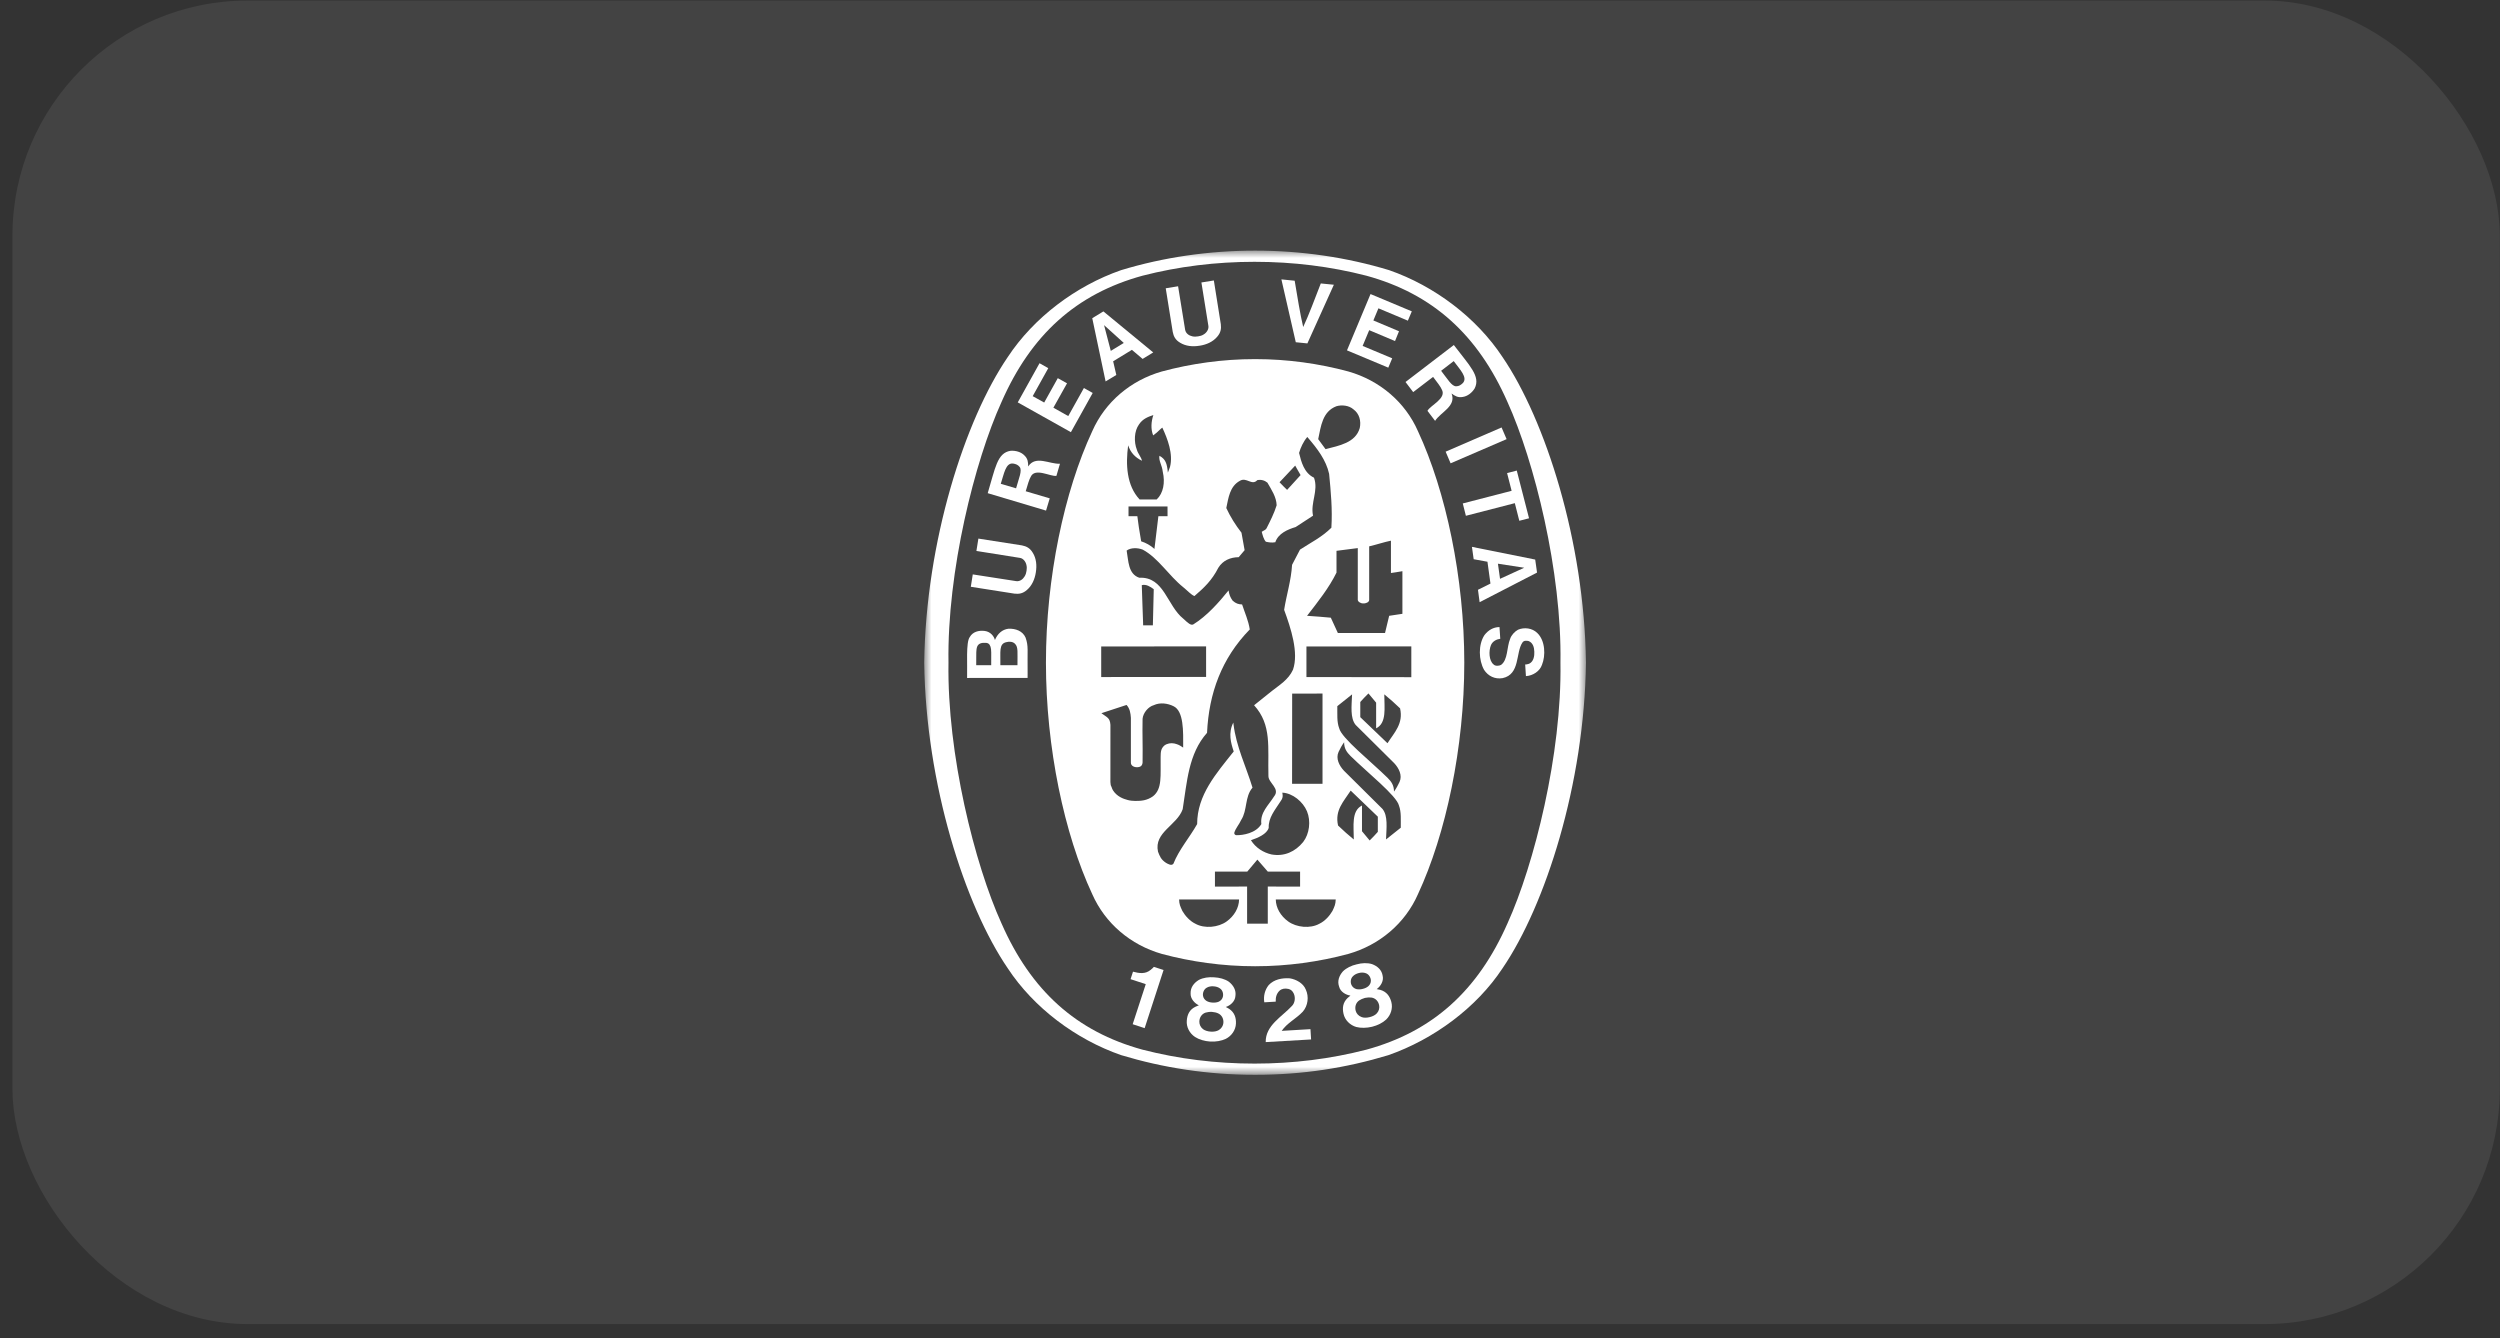 <?xml version="1.0" encoding="UTF-8"?>
<svg width="170px" height="91px" viewBox="0 0 170 91" version="1.1" xmlns="http://www.w3.org/2000/svg" xmlns:xlink="http://www.w3.org/1999/xlink">
    <rect x="0" y="0" width="170" height="91" fill="#333333" stroke="none"/>
    <title>Image 9备份 27</title>
    <defs>
        <rect id="path-1" x="0" y="0" width="169.141" height="90" rx="16"></rect>
        <polygon id="path-3" points="0 0 45 0 45 56.043 0 56.043"></polygon>
    </defs>
    <g id="页面-1" stroke="none" stroke-width="1" fill="none" fill-rule="evenodd">
        <g id="portal首页1224" transform="translate(-1028, -5908)">
            <g id="编组-62" transform="translate(0, 5544)">
                <g id="Image-9备份-27" transform="translate(-16.859, 364.037)">
                    <g transform="translate(1045.705, 0)" id="Image-1">
                        <mask id="mask-2" fill="white">
                            <use xlink:href="#path-1"></use>
                        </mask>
                        <use id="蒙版" fill-opacity="0.08" fill="#FFFFFF" xlink:href="#path-1"></use>
                        <g id="编组" mask="url(#mask-2)">
                            <g transform="translate(62, 17.005)">
                                <path d="M13.387,1.329 C13.494,1.292 13.278,1.362 13.387,1.329" id="Fill-1" fill="#797979"></path>
                                <path d="M13.387,1.329 C13.407,1.323 13.368,1.334 13.387,1.329" id="Fill-3" fill="#797979"></path>
                                <g id="编组" stroke-width="1" fill="none">
                                    <mask id="mask-4" fill="white">
                                        <use xlink:href="#path-3"></use>
                                    </mask>
                                    <g id="Clip-6"></g>
                                    <path d="M43.265,28.021 L43.265,28.021 C43.366,21.823 41.481,14.302 39.665,10.301 C37.652,5.722 34.58,2.941 30.065,1.705 C27.637,1.079 25.085,0.761 22.463,0.761 C19.843,0.761 17.277,1.079 14.848,1.705 C10.337,2.941 7.262,5.722 5.254,10.301 C3.434,14.302 1.551,21.823 1.651,28.021 C1.551,34.218 3.434,41.74 5.254,45.744 C7.262,50.319 10.337,53.101 14.848,54.336 C17.277,54.963 19.843,55.283 22.463,55.283 C25.085,55.283 27.637,54.963 30.065,54.336 C34.58,53.101 37.652,50.319 39.665,45.744 C41.481,41.74 43.366,34.218 43.265,28.021 L43.265,28.021 Z M22.502,56.043 L22.433,56.043 C19.286,56.043 16.253,55.571 13.387,54.706 C10.304,53.632 7.447,51.485 5.68,48.8 C2.761,44.525 0.114,36.261 0,28.034 L0,28.009 C0.114,19.781 2.761,11.518 5.68,7.24 C7.447,4.558 10.304,2.402 13.387,1.329 C16.253,0.459 19.352,-3.1441979e-05 22.502,-3.1441979e-05 C25.648,-3.1441979e-05 28.747,0.459 31.617,1.329 C34.698,2.402 37.559,4.558 39.327,7.24 C42.242,11.518 44.89,19.781 45,28.009 L45,28.034 C44.89,36.261 42.242,44.525 39.327,48.8 C37.559,51.485 34.632,53.64 31.551,54.713 C28.683,55.581 25.719,56.043 22.566,56.043 L22.502,56.043 Z" id="Fill-5" fill="#FFFFFF" mask="url(#mask-4)"></path>
                                </g>
                                <path d="M25.594,15.264 C25.293,14.757 25.539,15.209 25.227,14.619" id="Fill-7" fill="#797979"></path>
                                <path d="M23.222,53.82 C23.202,52.686 24.309,52.114 25.006,51.362 C25.195,51.181 25.265,50.82 25.131,50.523 C25.046,50.337 24.927,50.244 24.771,50.206 C24.528,50.15 24.322,50.187 24.166,50.322 C23.951,50.525 23.892,50.787 23.903,51.07 L23.125,51.115 C23.059,50.685 23.165,50.268 23.427,49.942 C23.789,49.556 24.331,49.449 24.861,49.484 C25.282,49.554 25.775,49.808 25.949,50.25 C26.173,50.73 26.098,51.347 25.743,51.753 C25.285,52.24 24.69,52.507 24.309,53.057 L26.265,52.94 C26.282,53.18 26.299,53.418 26.308,53.641 L23.222,53.82 Z" id="Fill-9" fill="#FFFFFF"></path>
                                <path d="M16.277,48.918 L16.264,48.955 L14.99,52.873 L14.176,52.605 L15.051,49.926 L15.064,49.88 C14.738,49.764 14.347,49.653 14.032,49.542 L14.198,49.032 C14.61,49.142 15.032,49.213 15.393,48.913 C15.523,48.81 15.545,48.783 15.617,48.705 L16.277,48.918 Z" id="Fill-11" fill="#FFFFFF"></path>
                                <path d="M30.782,51.86 C30.679,51.981 30.494,52.075 30.293,52.122 C30.091,52.173 29.885,52.179 29.738,52.117 C29.536,52.041 29.396,51.885 29.345,51.706 C29.267,51.436 29.345,51.153 29.571,50.992 C29.674,50.925 29.815,50.858 29.968,50.816 C30.126,50.784 30.286,50.774 30.4,50.791 C30.681,50.824 30.88,51.039 30.935,51.311 C30.973,51.495 30.926,51.701 30.782,51.86 M29.073,49.97 C28.973,49.802 28.973,49.515 29.15,49.345 C29.249,49.239 29.396,49.163 29.554,49.124 C29.709,49.082 29.878,49.081 30.017,49.132 C30.247,49.202 30.378,49.455 30.374,49.651 C30.371,49.802 30.304,49.922 30.207,50.014 C30.108,50.104 29.966,50.169 29.819,50.203 C29.674,50.242 29.523,50.246 29.392,50.217 C29.262,50.178 29.146,50.104 29.073,49.97 M31.764,51.09 C31.661,50.704 31.446,50.394 31.018,50.27 L30.769,50.217 C31.025,50.036 31.26,49.671 31.176,49.318 C31.115,48.914 30.825,48.658 30.459,48.52 C30.139,48.419 29.764,48.437 29.409,48.533 C29.049,48.614 28.714,48.774 28.471,49.012 C28.216,49.305 28.076,49.666 28.214,50.051 C28.3,50.404 28.677,50.615 28.984,50.658 L28.791,50.82 C28.466,51.134 28.425,51.503 28.512,51.894 C28.606,52.327 28.955,52.668 29.378,52.793 C29.694,52.873 30.078,52.867 30.453,52.778 C30.828,52.685 31.17,52.513 31.413,52.288 C31.729,51.979 31.88,51.521 31.764,51.09" id="Fill-13" fill="#FFFFFF"></path>
                                <path d="M20.033,53.003 C19.898,53.087 19.692,53.124 19.487,53.109 C19.281,53.098 19.084,53.035 18.959,52.94 C18.788,52.806 18.705,52.615 18.709,52.423 C18.715,52.148 18.873,51.901 19.137,51.815 C19.253,51.781 19.408,51.758 19.568,51.766 C19.725,51.778 19.884,51.816 19.988,51.867 C20.244,51.985 20.371,52.248 20.343,52.527 C20.327,52.708 20.215,52.892 20.033,53.003 M18.963,50.691 C18.92,50.501 19.007,50.225 19.224,50.115 C19.345,50.044 19.514,50.014 19.672,50.027 C19.834,50.036 19.996,50.084 20.112,50.171 C20.314,50.303 20.364,50.588 20.299,50.774 C20.253,50.921 20.15,51.01 20.031,51.072 C19.908,51.125 19.757,51.145 19.606,51.134 C19.455,51.127 19.308,51.089 19.194,51.019 C19.084,50.946 18.99,50.84 18.963,50.691 M21.198,52.561 C21.215,52.164 21.102,51.802 20.731,51.557 L20.51,51.432 C20.805,51.338 21.137,51.061 21.161,50.696 C21.226,50.291 21.022,49.959 20.717,49.716 C20.439,49.526 20.08,49.434 19.711,49.415 C19.343,49.387 18.974,49.439 18.676,49.593 C18.341,49.797 18.101,50.102 18.115,50.51 C18.097,50.872 18.393,51.189 18.676,51.319 L18.441,51.418 C18.034,51.616 17.885,51.96 17.856,52.358 C17.817,52.803 18.049,53.228 18.417,53.472 C18.691,53.65 19.062,53.757 19.448,53.784 C19.829,53.806 20.209,53.74 20.509,53.599 C20.902,53.4 21.18,53.006 21.198,52.561" id="Fill-15" fill="#FFFFFF"></path>
                                <polygon id="Fill-17" fill="#FFFFFF" points="39.603 12.82 35.795 14.463 35.457 13.672 39.261 12.025"></polygon>
                                <path d="M25.267,6.23 L24.289,1.956 L25.192,2.047 C25.372,3.105 25.558,4.304 25.771,5.195 C26.161,4.364 26.581,3.228 26.968,2.232 L27.857,2.32 L26.056,6.31 L25.267,6.23 Z" id="Fill-19" fill="#FFFFFF"></path>
                                <polygon id="Fill-21" fill="#FFFFFF" points="9.083 8.673 8.159 10.331 7.377 9.897 8.436 7.994 7.842 7.657 6.361 10.32 9.975 12.346 11.458 9.679 10.859 9.344 9.796 11.251 8.784 10.682 9.712 9.023"></polygon>
                                <path d="M6.342,28.191 L5.186,28.192 L5.179,28.192 C5.199,27.271 5.055,26.728 5.603,26.621 C5.795,26.569 6.03,26.589 6.171,26.733 C6.407,26.96 6.335,27.337 6.342,28.191 M4.556,28.192 L3.537,28.192 C3.568,27.244 3.414,26.733 3.995,26.672 C4.338,26.646 4.43,26.722 4.509,26.932 C4.576,27.144 4.556,27.369 4.556,28.192 M6.892,26.313 C6.695,25.865 6.216,25.688 5.721,25.712 C5.304,25.765 4.988,26.048 4.809,26.479 C4.747,26.226 4.509,25.911 4.113,25.862 C3.697,25.811 3.298,25.924 3.099,26.276 C2.826,26.626 2.945,28.17 2.917,29.06 L7.03,29.056 L7.032,28.756 C7.008,27.116 7.103,26.917 6.892,26.313" id="Fill-23" fill="#FFFFFF"></path>
                                <polygon id="Fill-25" fill="#FFFFFF" points="39.636 15.128 40.294 14.956 41.129 18.201 40.467 18.371 40.162 17.173 36.834 18.032 36.623 17.192 39.944 16.333"></polygon>
                                <path d="M18.735,6.466 C19.194,6.396 19.628,6.204 19.92,5.861 C20.17,5.577 20.207,5.305 20.169,5 L19.696,2.03 L18.85,2.166 L19.327,5.134 C19.354,5.357 19.2,5.588 19.001,5.702 C18.891,5.774 18.762,5.813 18.624,5.831 C18.492,5.856 18.354,5.857 18.231,5.828 C18.007,5.782 17.792,5.633 17.744,5.389 L17.264,2.424 L16.424,2.561 L16.9,5.526 C16.959,5.828 17.078,6.075 17.408,6.267 C17.788,6.499 18.26,6.546 18.724,6.466 L18.735,6.466 Z" id="Fill-27" fill="#FFFFFF"></path>
                                <path d="M39.156,22.318 L39.013,21.289 L40.799,21.564 L40.805,21.564 L40.801,21.565 L40.809,21.565 L40.799,21.565 L39.156,22.318 Z M41.548,21.009 L37.246,20.144 L37.364,20.985 L38.301,21.156 L38.505,22.641 L37.656,23.063 L37.768,23.907 L41.673,21.893 L41.548,21.009 Z" id="Fill-29" fill="#FFFFFF"></path>
                                <path d="M40.926,28.141 L41.003,28.128 L41.097,28.104 L41.165,28.076 C41.439,27.929 41.504,27.564 41.487,27.269 C41.48,26.969 41.386,26.665 41.106,26.552 C40.959,26.514 40.777,26.501 40.678,26.652 C40.209,27.346 40.535,28.815 39.331,29.071 C38.805,29.161 38.344,28.929 38.071,28.508 C37.698,27.843 37.669,26.798 38.095,26.147 C38.353,25.811 38.7,25.602 39.119,25.598 L39.172,26.395 C38.913,26.429 38.659,26.561 38.542,26.818 C38.369,27.233 38.408,27.894 38.715,28.138 C38.829,28.264 39.082,28.247 39.222,28.174 C39.702,27.829 39.604,26.971 39.845,26.395 C39.924,26.151 40.152,25.904 40.377,25.78 C40.801,25.597 41.345,25.663 41.687,26 C42.239,26.522 42.263,27.545 42.009,28.164 C41.866,28.595 41.397,28.907 40.917,28.934 L40.866,28.142 L40.926,28.141 Z" id="Fill-31" fill="#FFFFFF"></path>
                                <path d="M7.591,21.871 C7.668,21.407 7.622,20.931 7.387,20.554 C7.197,20.224 6.949,20.106 6.644,20.044 L3.684,19.582 L3.55,20.423 L6.513,20.895 C6.736,20.928 6.905,21.156 6.951,21.377 C6.982,21.503 6.982,21.639 6.958,21.776 C6.94,21.91 6.899,22.042 6.828,22.153 C6.714,22.347 6.508,22.507 6.262,22.476 L3.302,22.017 L3.169,22.859 L6.133,23.325 C6.438,23.361 6.708,23.323 6.991,23.07 C7.331,22.779 7.519,22.341 7.591,21.88 L7.591,21.871 Z" id="Fill-33" fill="#FFFFFF"></path>
                                <path d="M12.688,6.819 L12.231,5.069 L12.227,5.062 L12.231,5.065 L12.229,5.058 L12.232,5.068 L13.571,6.278 L12.688,6.819 Z M12.185,4.133 L11.427,4.595 L12.335,8.895 L13.063,8.456 L12.848,7.526 L14.124,6.747 L14.852,7.365 L15.574,6.923 L12.185,4.133 Z" id="Fill-35" fill="#FFFFFF"></path>
                                <polygon id="Fill-37" fill="#FFFFFF" points="32.286 5.483 30.543 4.749 30.887 3.923 32.889 4.764 33.157 4.13 30.35 2.954 28.749 6.783 31.558 7.959 31.824 7.324 29.813 6.481 30.26 5.41 32.016 6.15"></polygon>
                                <path d="M6.247,16.164 L5.206,15.857 C5.436,15.15 5.537,14.435 6.033,14.476 C6.236,14.51 6.374,14.564 6.489,14.709 C6.683,14.948 6.434,15.48 6.247,16.164 M7.07,14.678 C7.068,14.394 7.054,14.159 6.818,13.931 C6.592,13.694 6.23,13.588 5.875,13.611 C4.953,13.752 4.831,14.812 4.318,16.494 L8.285,17.679 L8.536,16.847 L6.966,16.381 L6.903,16.363 C7.008,15.979 7.164,15.495 7.239,15.39 C7.522,14.734 8.574,15.377 8.99,15.317 L9.232,14.492 C8.526,14.531 7.576,13.896 7.07,14.678" id="Fill-39" fill="#FFFFFF"></path>
                                <path d="M36.636,8.998 C36.49,9.14 36.369,9.218 36.182,9.226 C35.869,9.241 35.59,8.728 35.15,8.172 L36.007,7.513 C36.448,8.113 36.963,8.618 36.636,8.998 M36.014,6.419 L32.729,8.934 L33.251,9.622 L34.549,8.629 L34.606,8.589 C34.849,8.9 35.152,9.31 35.189,9.433 C35.555,10.05 34.409,10.52 34.222,10.895 L34.74,11.577 C35.125,10.976 36.196,10.585 35.86,9.716 C36.092,9.884 36.292,10.011 36.615,9.951 C36.941,9.905 37.24,9.677 37.43,9.372 C37.854,8.541 37.073,7.819 36.014,6.419" id="Fill-41" fill="#FFFFFF"></path>
                                <path d="M33.124,29.006 L25.992,28.997 L25.992,26.917 L33.124,26.914 L33.124,29.006 Z M32.407,39.242 C32.076,39.506 31.802,39.73 31.404,40.04 C31.433,39.246 31.545,38.437 31.163,37.966 C30.227,37.036 29.379,36.19 28.536,35.36 C28.223,35.022 27.971,34.536 28.177,34.087 C28.275,33.872 28.409,33.628 28.554,33.433 C28.554,33.87 28.745,34.119 28.992,34.366 C30.139,35.493 32.123,37.067 32.282,37.733 C32.453,38.183 32.4,38.719 32.407,39.242 L32.407,39.242 Z M30.846,39.524 C30.626,39.767 30.549,39.856 30.291,40.11 L29.769,39.482 L29.769,37.733 C29.036,38.094 29.212,39.137 29.212,40.043 C28.778,39.688 28.56,39.487 28.142,39.093 C27.907,38.048 28.529,37.455 29.001,36.72 L30.846,38.492 L30.846,39.524 Z M31.286,30.173 C31.723,30.532 31.944,30.731 32.359,31.126 C32.595,32.171 31.97,32.763 31.503,33.497 L29.653,31.725 L29.653,30.694 C29.874,30.453 29.951,30.363 30.209,30.111 L30.731,30.739 L30.731,32.484 C31.466,32.125 31.286,31.079 31.286,30.173 L31.286,30.173 Z M28.091,30.977 C28.425,30.716 28.696,30.49 29.095,30.176 C29.065,30.972 28.955,31.779 29.337,32.251 C30.275,33.185 31.122,34.029 31.964,34.857 C32.279,35.196 32.527,35.682 32.323,36.13 C32.224,36.348 32.089,36.589 31.946,36.786 C31.946,36.35 31.758,36.097 31.51,35.851 C30.363,34.723 28.38,33.152 28.22,32.484 C28.047,32.037 28.102,31.495 28.091,30.977 L28.091,30.977 Z M27.76,44.904 C27.56,45.246 27.242,45.596 26.879,45.769 C26.255,46.122 25.311,46.026 24.749,45.615 C24.236,45.246 23.914,44.692 23.907,44.124 C25.488,44.122 26.488,44.122 27.984,44.122 C27.968,44.461 27.913,44.576 27.76,44.904 L27.76,44.904 Z M23.363,45.769 L21.957,45.769 L21.957,43.244 L19.77,43.246 L19.77,42.229 L21.967,42.229 L22.656,41.412 C22.991,41.804 23.018,41.833 23.366,42.229 L25.56,42.229 L25.56,43.246 L23.363,43.244 L23.363,45.769 Z M20.568,45.615 C20.001,46.026 19.062,46.122 18.435,45.769 C18.075,45.596 17.751,45.246 17.555,44.904 C17.406,44.576 17.345,44.461 17.332,44.122 C18.823,44.122 19.83,44.122 21.411,44.124 C21.402,44.692 21.082,45.246 20.568,45.615 L20.568,45.615 Z M25.015,36.257 L25.021,30.124 C25.896,30.112 26.177,30.136 27.085,30.119 L27.085,36.257 L25.015,36.257 Z M24.352,36.858 C25.05,36.89 25.756,37.472 26.028,38.124 C26.306,38.791 26.197,39.662 25.767,40.217 C25.23,40.871 24.486,41.217 23.618,41.061 C23.072,40.94 22.533,40.606 22.218,40.092 C22.665,39.942 23.301,39.684 23.427,39.25 C23.394,38.572 23.859,38.029 24.204,37.488 C24.381,37.255 24.403,37.114 24.352,36.858 L24.352,36.858 Z M16.437,41.628 C16.097,41.403 16.018,41.182 15.898,40.871 C15.609,39.552 17.2,39.078 17.577,37.982 C17.872,36.149 17.961,34.218 19.233,32.79 C19.358,30.099 20.227,27.717 22.138,25.76 C22.047,25.152 21.799,24.627 21.617,24.061 C21.367,24.051 21.198,24.003 20.972,23.801 C20.807,23.566 20.739,23.391 20.696,23.107 C20.031,23.934 19.207,24.858 18.301,25.416 C18.135,25.51 17.924,25.313 17.621,25.031 C16.509,24.149 16.321,22.159 14.626,22.245 C13.856,21.986 13.893,21.077 13.766,20.397 C14.051,20.188 14.516,20.198 14.858,20.332 C15.917,20.899 16.622,22.094 17.621,22.894 C17.887,23.107 18.128,23.387 18.374,23.491 C19.031,22.924 19.555,22.438 20.001,21.565 C20.308,21.067 20.819,20.853 21.385,20.846 L21.788,20.371 L21.575,19.182 C21.161,18.654 20.819,18.099 20.542,17.504 C20.687,16.824 20.775,16.03 21.463,15.655 C21.913,15.375 22.279,16.012 22.649,15.608 C22.917,15.553 23.151,15.626 23.339,15.78 C23.618,16.267 23.947,16.75 23.966,17.316 C23.795,17.866 23.536,18.375 23.275,18.89 C23.217,19.002 23.059,19.038 22.952,19.122 C23.016,19.354 23.072,19.612 23.232,19.796 C23.436,19.839 23.631,19.875 23.875,19.83 C24.074,19.229 24.719,18.96 25.258,18.797 L26.44,18.025 C26.251,17.126 26.826,16.336 26.506,15.441 C25.83,15.121 25.637,14.358 25.491,13.757 C25.6,13.386 25.782,12.988 26.05,12.671 L26.089,12.718 C26.736,13.47 27.328,14.245 27.534,15.179 C27.65,16.373 27.766,17.596 27.688,18.842 C27.049,19.48 26.278,19.859 25.554,20.332 L25.015,21.366 C24.951,22.434 24.638,23.395 24.475,24.428 C24.934,25.677 25.479,27.341 25.078,28.496 C24.769,29.185 24.124,29.561 23.644,29.944 L22.432,30.915 C23.649,32.256 23.355,33.778 23.407,35.723 C23.394,36.193 24.234,36.584 23.787,37.12 C23.412,37.721 22.829,38.207 22.926,38.996 C22.553,39.623 21.665,39.757 21.242,39.751 C21.154,39.757 21.082,39.688 21.082,39.598 C21.171,39.275 21.421,39.023 21.553,38.717 C21.987,38.053 21.788,37.136 22.325,36.519 C21.884,35.073 21.215,33.734 21.031,32.192 L21.02,32.093 C20.658,32.801 20.858,33.497 21.047,34.056 C19.854,35.564 18.56,37.013 18.56,38.996 C18.049,39.904 17.325,40.731 16.946,41.691 C16.821,41.853 16.582,41.713 16.437,41.628 L16.437,41.628 Z M15.555,37.107 C15.139,37.398 14.755,37.423 14.347,37.422 C14.214,37.42 13.977,37.402 13.841,37.359 C13.534,37.282 13.098,37.116 12.837,36.7 L12.786,36.602 L12.74,36.477 L12.683,36.344 L12.661,36.135 L12.663,32.251 C12.628,31.763 12.446,31.753 12.049,31.457 L12.19,31.409 L13.76,30.894 C13.983,31.138 14.034,31.451 14.054,31.775 L14.054,34.81 C14.051,35.007 14.221,35.119 14.448,35.13 C14.716,35.13 14.826,35.029 14.849,34.815 C14.869,33.455 14.826,33.074 14.849,31.839 C14.883,31.423 15.253,31.008 15.602,30.913 C16.038,30.705 16.564,30.786 16.952,30.979 C17.652,31.31 17.617,32.682 17.61,33.795 C17.336,33.614 17.292,33.592 17.018,33.516 C16.779,33.465 16.516,33.511 16.33,33.653 C16.104,33.86 16.08,34.062 16.077,34.424 C16.058,35.712 16.2,36.598 15.555,37.107 L15.555,37.107 Z M14.795,22.748 C15.093,22.667 15.382,22.853 15.609,23.025 C15.575,24.23 15.575,24.217 15.549,25.482 L14.887,25.482 L14.883,25.279 C14.858,24.322 14.817,23.693 14.795,22.748 L14.795,22.748 Z M12.036,26.917 L19.169,26.914 L19.169,28.99 L12.036,28.997 L12.036,26.917 Z M16.547,18.058 L15.924,18.058 L15.656,20.285 C15.389,20.044 15.085,19.874 14.753,19.767 C14.595,18.821 14.58,18.753 14.494,18.058 L13.893,18.058 L13.893,17.397 C14.929,17.394 15.505,17.399 16.545,17.399 L16.547,18.058 Z M13.867,13.247 L13.868,13.242 C14.03,13.72 14.332,14.063 14.81,14.29 C14.755,14.035 14.532,13.805 14.46,13.537 C14.253,13.013 14.273,12.265 14.613,11.809 C14.854,11.45 15.202,11.303 15.582,11.182 C15.437,11.614 15.393,12.128 15.569,12.566 C15.819,12.376 15.832,12.364 16.025,12.176 C16.097,12.106 16.13,12.084 16.192,12.036 C16.547,12.793 16.946,13.834 16.713,14.716 L16.569,15.095 C16.512,14.472 16.411,14.175 15.994,13.95 C15.939,14.311 16.17,14.571 16.223,15.043 C16.394,15.774 16.26,16.498 15.81,16.92 L14.646,16.92 C13.756,15.968 13.696,14.538 13.867,13.247 L13.867,13.247 Z M25.227,14.619 L25.594,15.264 L24.677,16.27 C24.429,16.032 24.409,16.009 24.162,15.75 C24.635,15.254 24.681,15.203 25.227,14.619 L25.227,14.619 Z M28.032,10.581 C28.392,10.476 28.883,10.522 29.188,10.793 C29.598,11.091 29.718,11.594 29.618,12.062 C29.332,13.073 28.205,13.261 27.291,13.5 L26.791,12.819 C26.977,11.948 27.076,10.942 28.032,10.581 L28.032,10.581 Z M29.916,23.99 C29.975,23.992 30.253,23.933 30.258,23.758 L30.258,20.11 C30.76,19.993 31.266,19.821 31.738,19.724 L31.738,21.923 C32.025,21.889 32.166,21.853 32.518,21.799 L32.518,24.697 L31.617,24.833 L31.336,26.001 L28.128,26.001 L27.65,24.961 C26.872,24.889 26.817,24.889 26.034,24.833 C26.769,23.883 27.525,22.937 28.036,21.896 L28.036,20.414 L29.483,20.228 L29.483,23.743 C29.483,23.865 29.661,23.99 29.841,23.99 L29.916,23.99 Z M33.576,12.28 C32.703,10.29 30.964,8.826 28.844,8.219 C26.856,7.681 24.697,7.378 22.536,7.378 L22.469,7.378 C20.307,7.378 18.15,7.681 16.159,8.219 C14.039,8.826 12.304,10.29 11.427,12.28 C9.523,16.367 8.278,22.244 8.278,28.021 C8.278,33.801 9.523,39.675 11.427,43.761 C12.304,45.751 14.039,47.218 16.159,47.824 C18.15,48.36 20.307,48.662 22.469,48.662 L22.536,48.662 C24.697,48.662 26.856,48.36 28.844,47.824 C30.964,47.218 32.703,45.751 33.576,43.761 C35.476,39.675 36.726,33.801 36.726,28.021 C36.726,22.244 35.476,16.367 33.576,12.28 L33.576,12.28 Z" id="Fill-43" fill="#FFFFFF"></path>
                            </g>
                        </g>
                    </g>
                </g>
            </g>
        </g>
    </g>
</svg>